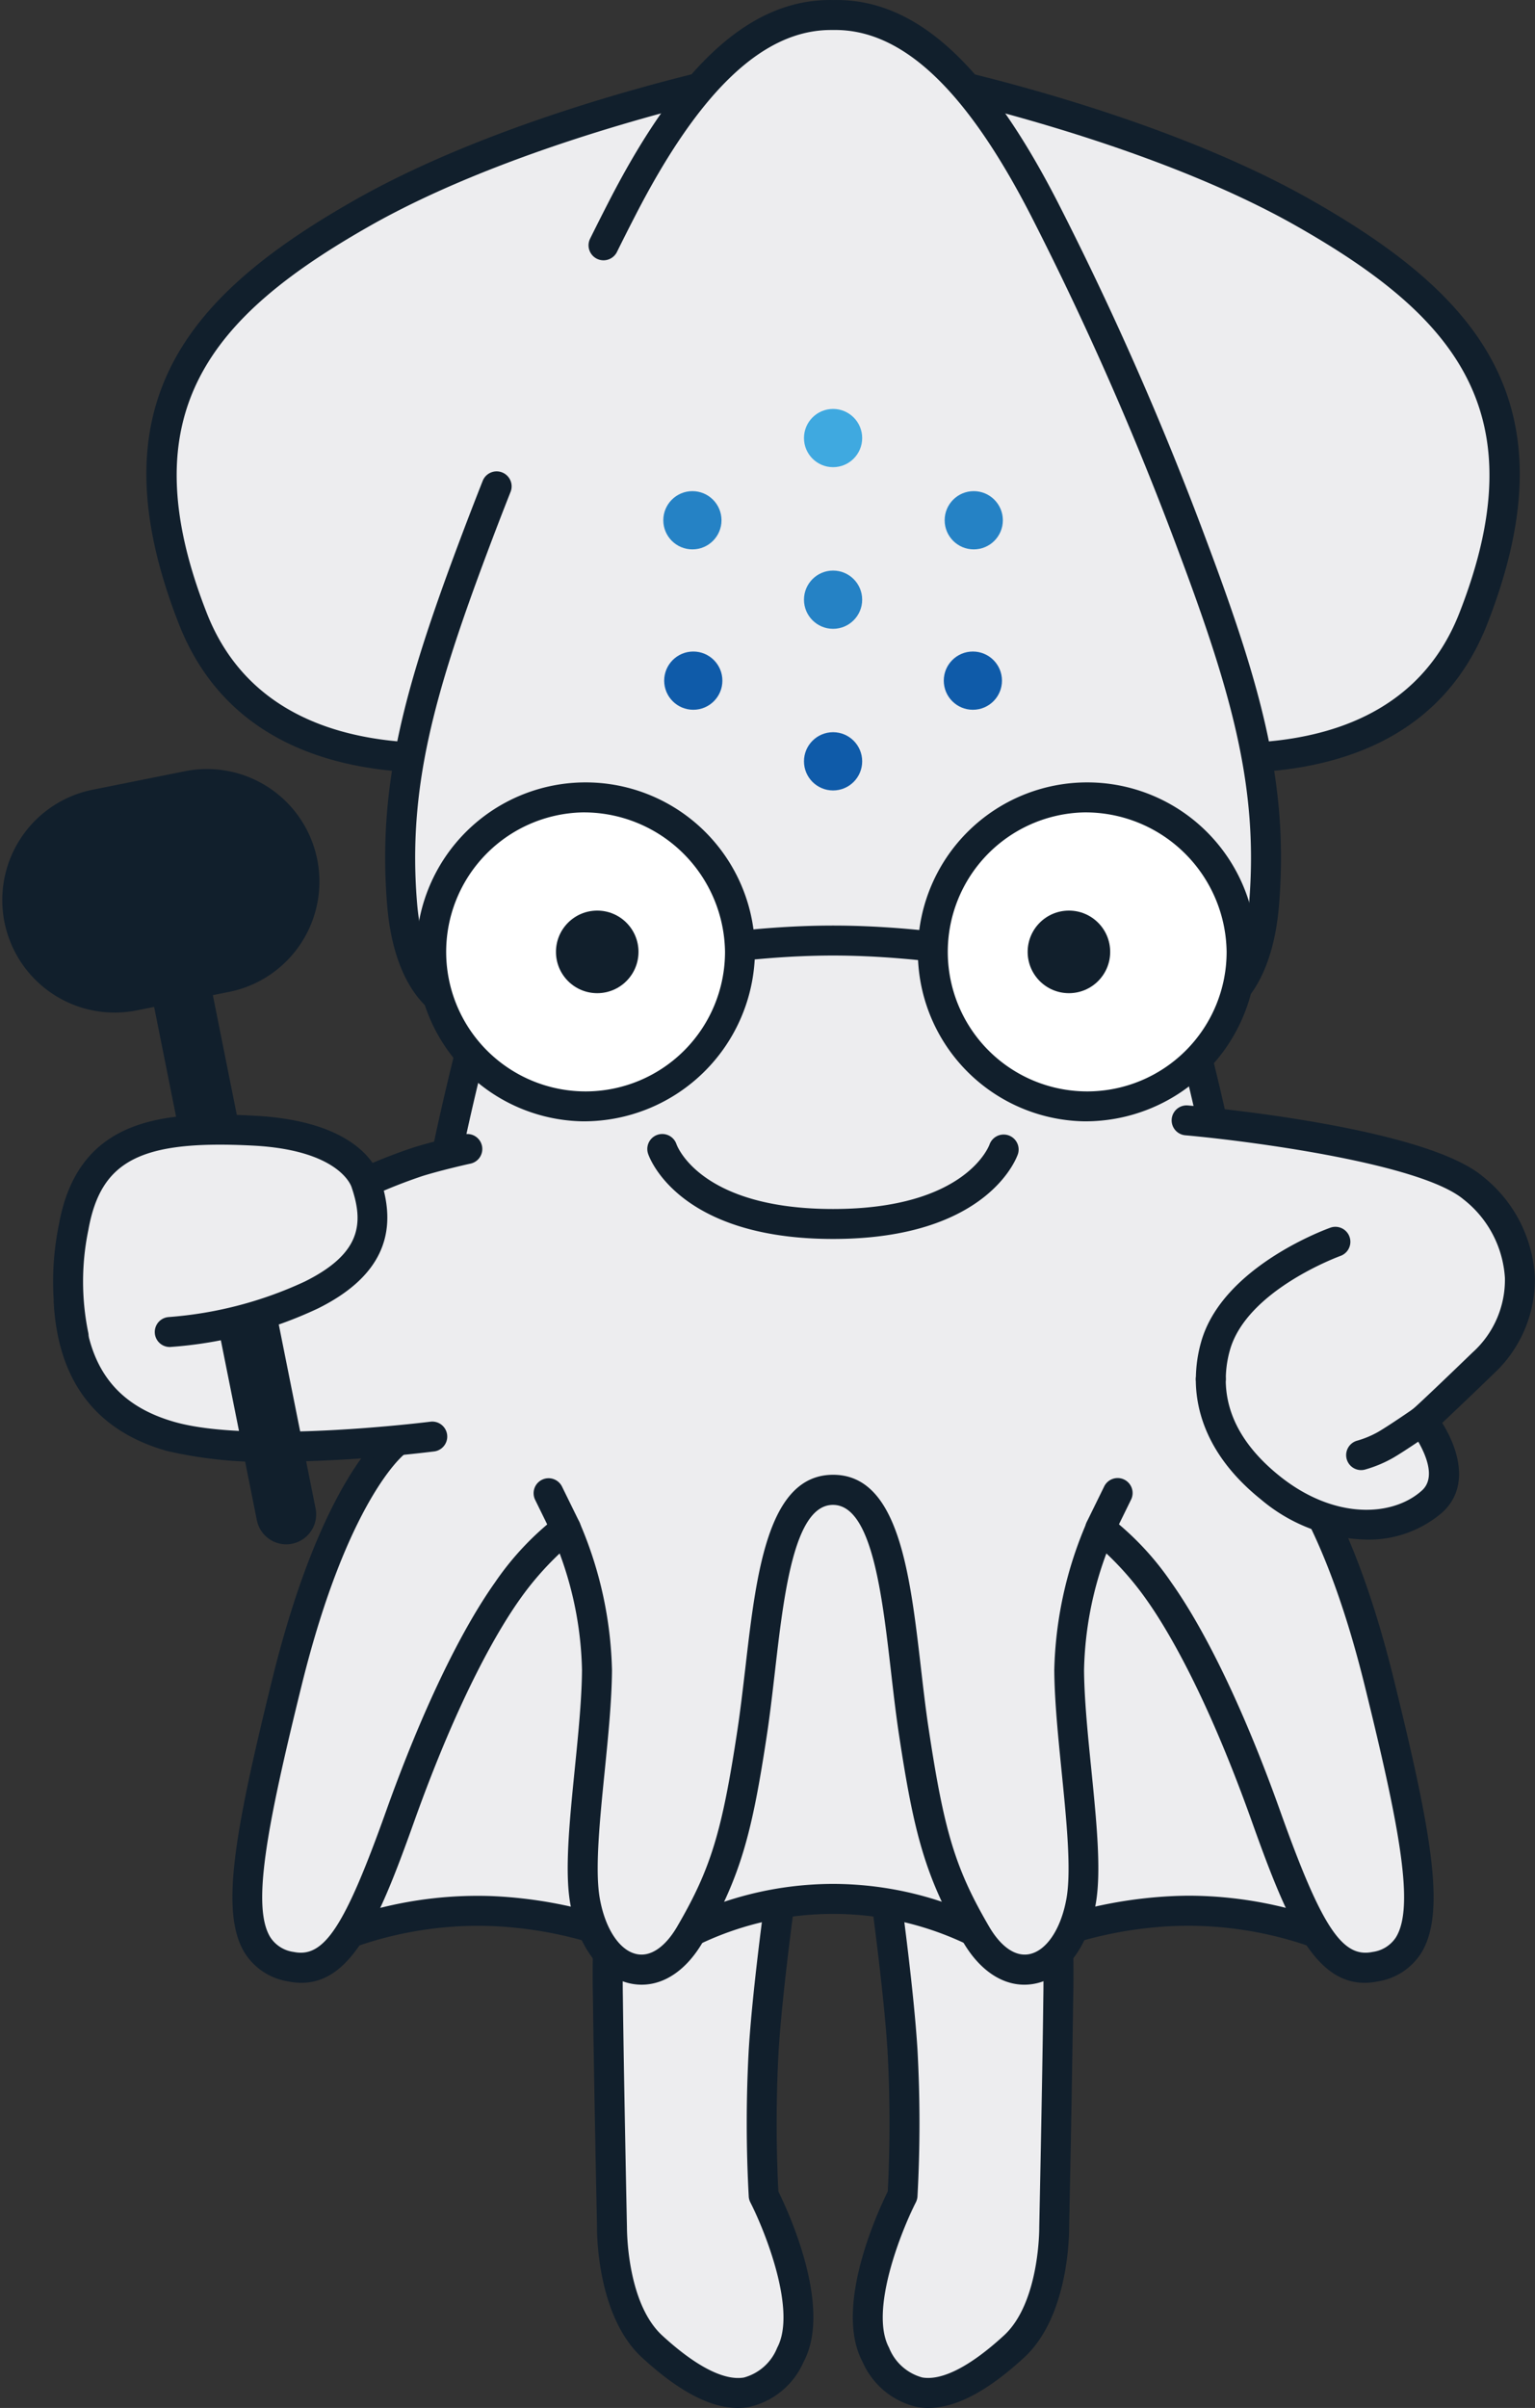 <svg xmlns="http://www.w3.org/2000/svg" width="99.176" height="155.466" viewBox="0 0 99.176 155.466"><rect x="0" y="0" width="99.176" height="155.466" fill="#333333" stroke="none"/><path d="M56.87 119.799s1.153 7.9 1.441 12.6a86.734 86.734 0 010 9.345s-3.541 6.916-1.729 10.291 4.689 3.365 8.933-.535c2.665-2.45 2.593-7.7 2.593-7.7s.2-9.3.263-14.821a61.656 61.656 0 00-.428-8.851z" fill="#ededef"/><path d="M59.976 155.466a4.258 4.258 0 01-.713-.06 5.052 5.052 0 01-3.532-2.916c-1.88-3.5.97-9.677 1.627-11a86.334 86.334 0 00-.012-9.031c-.282-4.6-1.421-12.438-1.432-12.517a.963.963 0 01.234-.783.938.938 0 01.751-.323l11.073.329a.966.966 0 01.929.825 62.008 62.008 0 01.438 9 2183.48 2183.48 0 01-.263 14.829c0 .2.044 5.679-2.906 8.389-2.376 2.186-4.413 3.257-6.194 3.258zM57.991 120.8c.329 2.368 1.062 7.871 1.287 11.536a86.663 86.663 0 010 9.464.986.986 0 01-.1.38c-.92 1.8-3.025 7-1.738 9.394a3.221 3.221 0 002.151 1.924c1.284.215 3.107-.723 5.275-2.714 2.31-2.124 2.281-6.926 2.28-6.974 0-.126.2-9.4.263-14.844a68.528 68.528 0 00-.321-7.9zm.321 20.941z" fill="#111f2c"/><path d="M50.778 119.799s-1.153 7.9-1.441 12.6a86.734 86.734 0 000 9.345s3.541 6.916 1.729 10.291-4.689 3.365-8.933-.535c-2.665-2.45-2.594-7.7-2.594-7.7s-.2-9.3-.262-14.821a61.656 61.656 0 01.428-8.851z" fill="#ededef"/><path d="M47.673 155.465c-1.783 0-3.818-1.071-6.194-3.255-2.951-2.711-2.909-8.191-2.906-8.423 0-.06-.2-9.338-.263-14.795a62.266 62.266 0 01.437-9 .968.968 0 01.929-.825l11.075-.329a.946.946 0 01.751.323.968.968 0 01.234.784c-.011.078-1.15 7.918-1.433 12.516a86.328 86.328 0 00-.012 9.031c.657 1.326 3.508 7.5 1.628 11a5.054 5.054 0 01-3.534 2.916 4.237 4.237 0 01-.712.057zm-7.109-34.395a68.776 68.776 0 00-.32 7.9c.066 5.448.261 14.718.263 14.812s-.03 4.883 2.28 7.006c2.168 1.991 3.992 2.926 5.274 2.714a3.224 3.224 0 002.153-1.924c1.289-2.4-.818-7.6-1.738-9.394a.95.95 0 01-.1-.38 86.663 86.663 0 010-9.464c.224-3.666.958-9.168 1.288-11.536z" fill="#111f2c"/><path d="M75.932 123.381a24.627 24.627 0 0111.814 2.552l-4.034-18.277-6.34-14.9-14 1.358 1.976 19.142 1.359 12.144a26.364 26.364 0 019.225-2.019z" fill="#ededef"/><path d="M87.745 126.9a.967.967 0 01-.466-.12 23.9 23.9 0 00-11.305-2.433l-.042-.966.042.966a25.73 25.73 0 00-8.852 1.926.968.968 0 01-1.373-.768l-1.359-12.144-1.979-19.151a.967.967 0 01.87-1.061l14-1.359a.953.953 0 01.983.584l6.34 14.9a1.062 1.062 0 01.055.17l4.031 18.28a.968.968 0 01-.945 1.175zm-10.85-4.507a26.022 26.022 0 019.488 1.855l-3.6-16.3-6.027-14.168-12.323 1.2 1.878 18.174 1.215 10.874a28.784 28.784 0 018.36-1.614c.343-.014.678-.021 1.009-.021z" fill="#111f2c"/><path d="M31.717 123.381a24.627 24.627 0 00-11.814 2.552l4.039-18.278 6.34-14.9 14 1.358-1.975 19.142-1.365 12.143a26.364 26.364 0 00-9.225-2.017z" fill="#ededef"/><path d="M19.904 126.9a.969.969 0 01-.946-1.175l4.034-18.278a1.062 1.062 0 01.055-.17l6.339-14.9a.955.955 0 01.983-.584l14 1.359a.966.966 0 01.869 1.061l-1.976 19.142-1.359 12.153a.968.968 0 01-1.373.768 25.729 25.729 0 00-8.851-1.926 23.852 23.852 0 00-11.307 2.433.961.961 0 01-.468.117zm4.958-18.949l-3.6 16.3a25.847 25.847 0 0110.495-1.834 28.767 28.767 0 018.359 1.614l1.217-10.882 1.877-18.166-12.324-1.2z" fill="#111f2c"/><path d="M61.07 91.601l-7.246-.453-7.245.453-4.528 34.621a20.948 20.948 0 0123.548 0z" fill="#ededef"/><path d="M42.05 127.189a.967.967 0 01-.959-1.093l4.529-34.621a.966.966 0 01.9-.84l7.245-.453a.842.842 0 01.121 0l7.245.453a.967.967 0 01.9.84l4.528 34.621a.968.968 0 01-1.549.893 19.987 19.987 0 00-22.366 0 .969.969 0 01-.594.2zm11.773-5.557a22.225 22.225 0 0110.549 2.681l-4.159-31.8-6.39-.4-6.389.4-4.159 31.8a22.224 22.224 0 0110.549-2.681z" fill="#111f2c"/><path d="M89.104 108.603c-3.13-12.68-7-15.479-7-15.479s-.543-2.843-2.272-13.135a166.215 166.215 0 00-4.705-19.737L62.674 47.264l-8.851 1.7-8.851-1.7-12.453 12.989a166.222 166.222 0 00-4.706 19.737c-1.729 10.291-2.273 13.135-2.273 13.135s-3.87 2.8-7 15.479-3.779 17.534.237 18.37c2.964.617 4.569-2.686 7.071-9.695s4.971-11.795 6.915-14.542a17.785 17.785 0 013.8-4.045 24.619 24.619 0 012.006 9.139c-.03 4.693-1.361 11.592-.771 14.913.833 4.693 4.507 6.051 6.792 2.13s3.026-6.515 4.014-13.06 1.05-15.623 5.217-15.623 4.23 9.077 5.218 15.623 1.729 9.139 4.014 13.06 5.959 2.563 6.792-2.13c.59-3.321-.741-10.22-.772-14.913a24.61 24.61 0 012.007-9.139 17.769 17.769 0 013.8 4.045c1.946 2.747 4.415 7.533 6.916 14.542s4.107 10.312 7.071 9.695c4.016-.837 3.366-5.692.237-18.371z" fill="#ededef"/><path d="M41.461 128.138a3.5 3.5 0 01-.615-.054c-1.961-.349-3.492-2.331-4-5.172-.373-2.1-.05-5.313.291-8.718.223-2.212.453-4.5.465-6.369a22.863 22.863 0 00-1.443-7.53 19.5 19.5 0 00-2.6 3c-1.272 1.8-3.846 6.046-6.8 14.309-2.411 6.758-4.284 11.126-8.179 10.317a4.062 4.062 0 01-2.746-1.8c-1.607-2.553-.754-7.54 1.768-17.754 2.7-10.938 6.008-14.772 7.047-15.753.185-1 .812-4.469 2.209-12.788a169 169 0 014.736-19.867.98.98 0 01.224-.379l12.454-12.988a.962.962 0 01.88-.281l8.668 1.667 8.669-1.667a.961.961 0 01.881.281L75.823 59.58a.979.979 0 01.224.379 168.979 168.979 0 014.737 19.867c1.4 8.318 2.024 11.79 2.209 12.788 1.039.982 4.349 4.817 7.047 15.753 2.52 10.214 3.374 15.2 1.767 17.754a4.062 4.062 0 01-2.745 1.8c-3.893.811-5.768-3.557-8.179-10.317-2.949-8.263-5.523-12.512-6.8-14.309a19.555 19.555 0 00-2.6-3 22.839 22.839 0 00-1.443 7.53c.013 1.871.242 4.158.465 6.369.341 3.405.665 6.622.291 8.719-.5 2.84-2.035 4.822-4 5.171-1.721.307-3.4-.685-4.583-2.723-2.437-4.183-3.17-7.015-4.135-13.4-.192-1.268-.351-2.65-.505-3.986-.584-5.069-1.247-10.814-3.756-10.814s-3.171 5.745-3.755 10.814c-.155 1.336-.314 2.717-.505 3.986-.965 6.388-1.7 9.22-4.135 13.4-1.038 1.795-2.459 2.777-3.961 2.777zm-4.9-30.414a.963.963 0 01.879.564 25.4 25.4 0 012.1 9.548c-.013 1.962-.248 4.294-.474 6.549-.314 3.125-.64 6.356-.313 8.187.354 1.991 1.308 3.405 2.431 3.6.89.161 1.819-.5 2.572-1.792 2.166-3.716 2.893-6.093 3.894-12.718.187-1.235.343-2.6.5-3.918.711-6.159 1.444-12.527 5.678-12.527s4.968 6.369 5.679 12.527c.153 1.319.31 2.683.5 3.918 1 6.625 1.727 9 3.894 12.718.754 1.294 1.681 1.953 2.572 1.792 1.123-.2 2.077-1.614 2.431-3.6.325-1.832 0-5.063-.313-8.188-.226-2.255-.461-4.587-.474-6.549a25.4 25.4 0 012.1-9.548.969.969 0 011.434-.39 18.652 18.652 0 014.032 4.279c2.3 3.243 4.8 8.491 7.038 14.776 2.658 7.447 4 9.482 5.962 9.072a2.129 2.129 0 001.5-.932c1.216-1.934.279-6.993-2.009-16.259-2.964-12.017-6.6-14.907-6.636-14.935a1 1 0 01-.373-.595c0-.028-.565-2.97-2.276-13.156a166.8 166.8 0 00-4.608-19.393l-11.93-12.443-8.334 1.6a.964.964 0 01-.365 0l-8.333-1.6-11.941 12.445a166.6 166.6 0 00-4.608 19.393c-1.711 10.186-2.271 13.129-2.277 13.157a.963.963 0 01-.383.6c-.026.02-3.661 2.91-6.626 14.927-2.287 9.266-3.225 14.326-2.008 16.259a2.127 2.127 0 001.5.932c1.96.409 3.3-1.624 5.962-9.072 2.242-6.285 4.741-11.534 7.037-14.776a18.688 18.688 0 014.031-4.278.97.97 0 01.559-.174z" fill="#111f2c"/><path fill="#ededef" d="M72.206 96.407l-1.122 2.285"/><path d="M71.082 99.659a.956.956 0 01-.425-.1.967.967 0 01-.442-1.294l1.121-2.284a.967.967 0 111.736.852l-1.121 2.284a.968.968 0 01-.869.542z" fill="#111f2c"/><path fill="#ededef" d="M35.443 96.406l1.122 2.285"/><path d="M36.566 99.659a.966.966 0 01-.87-.542l-1.121-2.284a.967.967 0 111.737-.852l1.121 2.284a.969.969 0 01-.867 1.394z" fill="#111f2c"/><path d="M76.672 72.334s14.886 1.318 18.517 4.364 4.166 7.9.626 11.321-3.911 3.705-3.911 3.705 2.676 3.375.617 5.228-6.3 2.429-10.456-.906c-3.017-2.42-3.844-4.959-3.836-7.019" fill="#ededef"/><path d="M88.274 99.402a10.947 10.947 0 01-6.814-2.6c-3.487-2.8-4.207-5.774-4.2-7.778a1.007 1.007 0 01.972-.964.968.968 0 01.963.972c-.011 2.3 1.158 4.4 3.474 6.26 3.558 2.854 7.324 2.633 9.2.941 1.336-1.2-.708-3.883-.729-3.91a.969.969 0 01.165-1.363s.511-.43 3.833-3.637a6.308 6.308 0 002.094-4.818 6.977 6.977 0 00-2.67-5.065c-2.787-2.339-13.924-3.783-17.979-4.142a.967.967 0 01.169-1.927c1.556.137 15.3 1.435 19.053 4.587a8.884 8.884 0 013.361 6.48 8.307 8.307 0 01-2.685 6.279 335.835 335.835 0 01-3.3 3.151c1.026 1.638 1.832 4.142-.016 5.8a7.286 7.286 0 01-4.891 1.734z" fill="#111f2c"/><path d="M87.931 93.946a7.078 7.078 0 001.585-.659c.783-.453 2.388-1.564 2.388-1.564" fill="#ededef"/><path d="M87.929 94.914a.967.967 0 01-.241-1.9 6.249 6.249 0 001.343-.559c.74-.429 2.305-1.512 2.321-1.524a.968.968 0 111.1 1.591c-.067.046-1.647 1.139-2.453 1.606a8.137 8.137 0 01-1.83.759.984.984 0 01-.24.027z" fill="#111f2c"/><path d="M78.229 89.028a7.974 7.974 0 01.3-2.1c1.235-4.445 7.781-6.761 7.781-6.761" fill="#ededef"/><path d="M78.229 89.993a.967.967 0 01-.964-.97 8.872 8.872 0 01.332-2.356c1.352-4.874 8.1-7.313 8.388-7.414a.968.968 0 01.646 1.824c-.061.022-6.087 2.207-7.171 6.109a6.933 6.933 0 00-.261 1.844.967.967 0 01-.97.963z" fill="#111f2c"/><path d="M59.3 4.948s14.655 2.963 24.947 8.809 16.368 12.35 10.942 26.182-25.159 7.657-25.159 7.657z" fill="#ededef"/><path d="M79.569 49.893a37.249 37.249 0 01-9.828-1.377.968.968 0 01-.649-.687L58.361 5.181a.969.969 0 01.238-.9.955.955 0 01.892-.28c.6.122 14.926 3.061 25.234 8.916 10.85 6.163 16.934 13.177 11.363 27.377-3.055 7.787-10.37 9.599-16.519 9.599zm-8.738-3.079c3.062.815 18.9 4.4 23.457-7.23 5.078-12.948-.26-19.161-10.519-24.988C75.645 9.981 64.605 7.155 60.62 6.23z" fill="#111f2c"/><path d="M48.349 4.948s-14.655 2.963-24.947 8.809S7.034 26.107 12.46 39.939s25.159 7.657 25.159 7.657z" fill="#ededef"/><path d="M28.08 49.893c-6.149 0-13.465-1.813-16.52-9.6-5.57-14.2.515-21.214 11.364-27.377C33.231 7.061 47.553 4.122 48.157 4a.958.958 0 01.892.28.969.969 0 01.238.9L38.556 47.829a.968.968 0 01-.649.687 37.249 37.249 0 01-9.827 1.377zM47.029 6.228c-3.986.925-15.024 3.752-23.148 8.366-10.26 5.828-15.6 12.041-10.52 24.988 4.56 11.625 20.392 8.045 23.457 7.23z" fill="#111f2c"/><path d="M42.791 74.186s1.6 4.837 11.032 4.837 11.033-4.837 11.033-4.837" fill="#ededef"/><path d="M53.824 79.991c-10.017 0-11.877-5.276-11.951-5.5a.967.967 0 011.833-.618c.071.193 1.63 4.184 10.117 4.184 8.634 0 10.1-4.132 10.114-4.173a.968.968 0 011.837.608c-.07.223-1.932 5.499-11.95 5.499z" fill="#111f2c"/><g transform="translate(0 49.489)"><path d="M30.196 24.697s-1.838.406-3.186.823a35.01 35.01 0 00-3.38 1.328L4.439 34.627c.3 5.1 2.907 7.6 6.614 8.64 5.269 1.482 16.9 0 16.9 0" fill="#ededef"/><path d="M17.815 44.891a27.959 27.959 0 01-7.023-.7c-4.557-1.282-7.02-4.482-7.317-9.514a.964.964 0 01.6-.953l19.19-7.776a35.4 35.4 0 013.459-1.355c1.369-.424 3.186-.827 3.262-.844a.967.967 0 11.417 1.889c-.017 0-1.816.4-3.106.8a34.456 34.456 0 00-3.267 1.285L5.461 35.248c.408 3.816 2.282 6.074 5.853 7.079 5.023 1.413 16.4-.014 16.515-.029a.968.968 0 01.244 1.92 92.155 92.155 0 01-10.258.673z" fill="#111f2c"/><path fill="#f9f9fa" d="M10.433 8.016l8.065 40.266"/><path d="M18.496 50.218a1.936 1.936 0 01-1.9-1.556L8.531 8.396a1.935 1.935 0 013.794-.759l8.065 40.265a1.936 1.936 0 01-1.518 2.277 1.894 1.894 0 01-.376.039z" fill="#111f2c"/><rect width="18.758" height="12.595" rx="6.297" transform="rotate(-11.326 18.576 1.842)" fill="#111f2c"/><path d="M7.408 15.887A7.265 7.265 0 015.983 1.499l6.043-1.21a7.265 7.265 0 012.854 14.246l-6.044 1.21a7.285 7.285 0 01-1.428.142zM13.465 2.08a5.378 5.378 0 00-1.058.105l-6.044 1.21a5.33 5.33 0 102.094 10.452l6.044-1.21A5.331 5.331 0 0013.466 2.08zm1.225 11.506z" fill="#111f2c"/><path d="M10.94 36.512a26.072 26.072 0 009.169-2.388c4.353-2.161 4.36-4.817 3.52-7.276 0 0-.71-3-7.225-3.335s-10.621.484-11.651 6.247a17.483 17.483 0 000 6.993" fill="#ededef"/><path d="M4.755 37.721a.968.968 0 01-.94-.744 18.291 18.291 0 01-.013-7.387c1.259-7.041 6.94-7.345 12.654-7.043 7.036.367 8.025 3.7 8.115 4.078 1.246 3.631-.063 6.4-4.03 8.365a26.845 26.845 0 01-9.555 2.488.968.968 0 01-.092-1.933 25.294 25.294 0 008.787-2.288c3.631-1.8 3.839-3.741 3.034-6.1-.025-.084-.793-2.391-6.359-2.682-7.261-.376-9.843.947-10.648 5.451a16.393 16.393 0 00-.011 6.6.967.967 0 01-.718 1.165.984.984 0 01-.224.03z" fill="#111f2c"/></g><path d="M32.088 31.403q-.781 1.972-1.543 4.006c-3.55 9.467-5.163 15.561-4.57 22.909.486 6.009 3.416 6.731 3.416 6.731s12.886-4.322 24.433-4.322 24.434 4.322 24.434 4.322 2.93-.723 3.416-6.731c.593-7.348-1.02-13.441-4.57-22.909a205.352 205.352 0 00-9.633-21.922C63.697 6.138 59.32.846 53.824.97c-5.495-.124-9.873 5.168-13.646 12.517q-.6 1.17-1.186 2.351" fill="#ededef"/><path d="M78.259 66.015a.985.985 0 01-.308-.05c-.127-.043-12.876-4.272-24.127-4.272s-24 4.23-24.126 4.272a.985.985 0 01-.54.022c-.147-.037-3.613-.965-4.148-7.592-.616-7.641 1.076-13.851 4.628-23.326q.766-2.043 1.55-4.024a.968.968 0 011.8.713q-.778 1.963-1.536 3.99c-3.453 9.208-5.1 15.215-4.511 22.492.338 4.184 1.919 5.45 2.495 5.775 2.193-.706 13.742-4.257 24.39-4.257s22.214 3.555 24.393 4.259c.555-.314 2.153-1.571 2.491-5.777.588-7.277-1.057-13.284-4.511-22.492a204.351 204.351 0 00-9.587-21.819C62.417 5.761 58.276 1.867 53.848 1.937h-.163c-4.377 0-8.5 3.926-12.644 11.994q-.6 1.162-1.181 2.338a.967.967 0 11-1.733-.86q.589-1.188 1.192-2.361C43.95 4.03 48.607-.118 53.849.004c5.237-.116 9.854 4.026 14.486 13.043a206.187 206.187 0 019.677 22.024c3.553 9.476 5.245 15.686 4.629 23.326-.535 6.627-4 7.556-4.148 7.592a1 1 0 01-.234.026z" fill="#111f2c"/><g transform="translate(42.856 26.402)"><circle cx="1.88" cy="1.88" r="1.88" transform="translate(9.089 20.872)" fill="#0f5ba9"/><circle cx="1.88" cy="1.88" r="1.88" transform="translate(9.089 10.436)" fill="#2582c5"/><circle cx="1.88" cy="1.88" r="1.88" transform="translate(9.089)" fill="#3fa9e0"/><circle cx="1.88" cy="1.88" r="1.88" transform="translate(0 5.308)" fill="#2582c5"/><circle cx="1.88" cy="1.88" r="1.88" transform="translate(.057 15.663)" fill="#0f5ba9"/><circle cx="1.88" cy="1.88" r="1.88" transform="translate(18.178 5.308)" fill="#2582c5"/><circle cx="1.88" cy="1.88" r="1.88" transform="translate(18.121 15.663)" fill="#0f5ba9"/></g><g transform="translate(26.463 50.516)"><g transform="translate(32.411)"><ellipse cx="10.189" cy="9.973" rx="10.189" ry="9.973" transform="translate(.967 .967)" fill="#fff"/><path d="M11.156 21.88a10.942 10.942 0 1111.157-10.941A11.062 11.062 0 0111.156 21.88zm0-19.945a9.008 9.008 0 109.222 9 9.125 9.125 0 00-9.222-9z" fill="#111f2c"/></g><circle cx="2.666" cy="2.666" r="2.666" transform="translate(39.934 8.275)" fill="#111f2c"/><ellipse cx="10.189" cy="9.973" rx="10.189" ry="9.973" transform="translate(.968 .967)" fill="#fff"/><path d="M11.159 21.88a10.942 10.942 0 1111.156-10.941A11.062 11.062 0 0111.159 21.88zm0-19.945a9.008 9.008 0 109.221 9 9.126 9.126 0 00-9.221-9z" fill="#111f2c"/><circle cx="2.666" cy="2.666" r="2.666" transform="translate(9.458 8.275)" fill="#111f2c"/></g></svg>